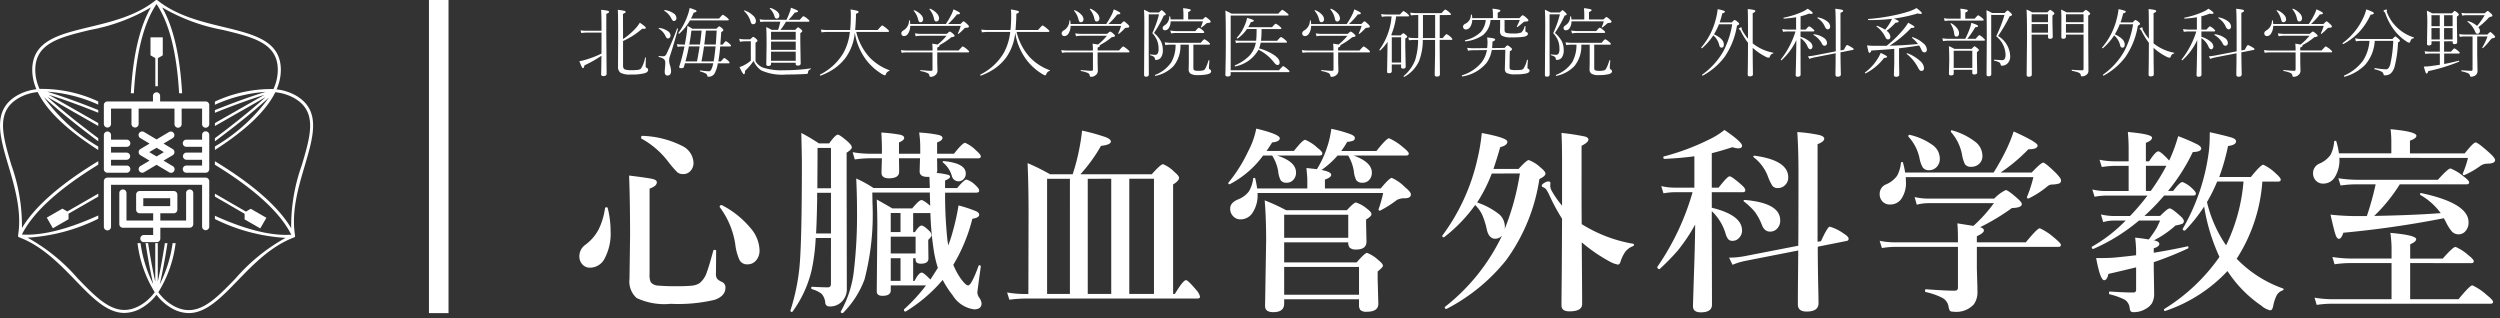 <svg xmlns="http://www.w3.org/2000/svg" width="255.5" height="32.5" viewBox="0 0 255.5 32.5">
  <rect x="0" y="0" width="255.5" height="32.5" fill="#333333" stroke="none"/>
  <g id="グループ_4680" data-name="グループ 4680" transform="translate(5749 -3971)">
    <rect id="長方形_278" data-name="長方形 278" width="2" height="32" transform="translate(-5705.161 3971)" fill="#fff"/>
    <g id="グループ_60" data-name="グループ 60" transform="translate(-5749 3971)">
      <g id="グループ_133" data-name="グループ 133" transform="translate(4.782 3.814)">
        <path id="パス_237" data-name="パス 237" d="M175.708,1026.682a.366.366,0,0,0-.366.366v2.815h-2.635v-.743h1.375a.366.366,0,0,0,.366-.366v-1.544a.366.366,0,0,0-.366-.366H170.6a.366.366,0,0,0-.366.366v1.544a.366.366,0,0,0,.366.366h1.376v.743h-2.728v-2.815a.366.366,0,1,0-.732,0v3.181a.366.366,0,0,0,.366.366h3.094v.743h-.946a.366.366,0,1,0,0,.732h1.312a.366.366,0,0,0,.366-.366v-1.109h3a.366.366,0,0,0,.366-.366v-3.181A.366.366,0,0,0,175.708,1026.682Zm-4.743.894h2.752v.813h-2.752Zm6.742-1.736v4.66a.366.366,0,0,1-.731,0v-4.294h-9.307v4.294a.366.366,0,0,1-.732,0v-4.66a.366.366,0,0,1,.366-.366h10.039A.365.365,0,0,1,177.707,1025.84Zm0-7.787v1.935a.366.366,0,1,1-.731,0v-1.569h-2.09v1.569a.366.366,0,1,1-.731,0v-1.569H170.49v1.569a.366.366,0,1,1-.732,0v-1.569h-2.09v1.569a.366.366,0,1,1-.732,0v-1.935a.366.366,0,0,1,.366-.365h4.653v-.567a.366.366,0,1,1,.732,0v.567h4.654A.365.365,0,0,1,177.707,1018.053Zm-10.77,6.556v-3.483a.366.366,0,0,1,.732,0v.47h1.608a.366.366,0,0,1,0,.732h-1.608v.592h1.608a.366.366,0,0,1,0,.731h-1.608v.592h1.608a.366.366,0,0,1,0,.732H167.3A.366.366,0,0,1,166.937,1024.609Zm3.608.187a.366.366,0,0,0,.5.127l1.276-.759,1.276.759a.366.366,0,1,0,.374-.628l-.935-.557.935-.556a.338.338,0,0,0,.063-.048l.012-.013a.379.379,0,0,0,.044-.056s.006-.007.008-.01,0-.01.007-.015a.3.3,0,0,0,.016-.035.27.27,0,0,0,.012-.033.244.244,0,0,0,.008-.034c0-.011,0-.023.006-.035s0-.023,0-.035,0-.023,0-.035,0-.024-.006-.035a.259.259,0,0,0-.008-.034.249.249,0,0,0-.012-.033.307.307,0,0,0-.016-.035c0-.005,0-.01-.007-.015s-.007-.009-.01-.014a.367.367,0,0,0-.023-.031l-.023-.026-.027-.024a.326.326,0,0,0-.031-.023l-.013-.01-.935-.557.935-.556a.366.366,0,0,0-.374-.629l-1.276.76-1.276-.76a.366.366,0,1,0-.374.629l.935.556-.935.557-.013.009a.351.351,0,0,0-.033.024l-.025.022c-.009.009-.016.018-.024.027s-.016.02-.023.031-.007.009-.01.014,0,.01-.007.015-.011.023-.016.035a.247.247,0,0,0-.012.033.257.257,0,0,0-.008.034.276.276,0,0,0-.006.035c0,.011,0,.023,0,.035s0,.023,0,.035a.264.264,0,0,0,.006.035.242.242,0,0,0,.008.034.267.267,0,0,0,.012.033c0,.012.01.024.016.035s0,.01.007.015l.008.01a.384.384,0,0,0,.044.055l.012.014a.339.339,0,0,0,.063.048l.935.556-.935.557A.366.366,0,0,0,170.545,1024.8Zm1.03-1.929.747-.445.748.445-.748.445Zm6.132-1.742v3.483a.365.365,0,0,1-.365.366h-1.974a.366.366,0,0,1,0-.732h1.608v-.592h-1.608a.366.366,0,0,1,0-.731h1.608v-.592h-1.608a.366.366,0,0,1,0-.732h1.608v-.47a.366.366,0,1,1,.731,0Z" transform="translate(-161.104 -1011.135)" fill="#fff"/>
        <g id="グループ_132" data-name="グループ 132">
          <path id="パス_238" data-name="パス 238" d="M157.5,1038.855l-.494-.29-1.6.921.339.588.039.069h0l.248.43,1.6-.921,0-.568,3.041-1.752v-.3Z" transform="translate(-155.409 -1021.059)" fill="#fff"/>
          <path id="パス_239" data-name="パス 239" d="M177.023,1010.754l0-2.879.5-.284v-1.842h-1.254v1.842l.493.279,0,2.883a1.029,1.029,0,0,1,.126-.012A.973.973,0,0,1,177.023,1010.754Z" transform="translate(-165.67 -1005.748)" fill="#fff"/>
          <path id="パス_240" data-name="パス 240" d="M192.3,1039.1l0,.573,1.6.921.317-.548.062-.107h0l.248-.43-1.6-.921-.491.288-3.172-1.835v.3Z" transform="translate(-172.084 -1021.064)" fill="#fff"/>
        </g>
      </g>
      <path id="パス_241" data-name="パス 241" d="M176.1,1008.03a5.141,5.141,0,0,0-1.949-.618,4.986,4.986,0,0,0,.433-1.976c0-2.984-2.719-3.639-5.867-4.4-2.246-.541-4.792-1.154-6.739-2.726a.087.087,0,0,0-.015-.009l-.022-.012a.155.155,0,0,0-.051-.013l-.009,0h-.005a.16.16,0,0,0-.058.014l-.016.009a.136.136,0,0,0-.02.011c-1.947,1.572-4.492,2.185-6.739,2.726-3.148.758-5.867,1.413-5.867,4.4a4.985,4.985,0,0,0,.427,1.963,5.135,5.135,0,0,0-1.935.615c-2.617,1.493-1.831,4.145-.922,7.217.649,2.192,1.384,4.675.979,7.126,0,.006,0,.012,0,.018a.186.186,0,0,0,0,.024.142.142,0,0,0,.017.057v0h0a.152.152,0,0,0,.046.047l.012.008a.14.14,0,0,0,.021.013c2.352.879,4.162,2.75,5.76,4.4,1.7,1.759,3.227,3.335,5.01,3.335a3.559,3.559,0,0,0,1.779-.515,5.073,5.073,0,0,0,1.506-1.345,5.076,5.076,0,0,0,1.518,1.361,3.557,3.557,0,0,0,1.779.515c1.783,0,3.308-1.576,5.01-3.335,1.6-1.651,3.408-3.522,5.76-4.4.007,0,.011-.007.017-.01l.017-.01a.151.151,0,0,0,.063-.109.133.133,0,0,0,0-.014.128.128,0,0,0,0-.024c-.406-2.452.33-4.935.979-7.127C177.928,1012.175,178.714,1009.522,176.1,1008.03Zm-.457,13.573c-1.3-2.194-3.912-4.489-7.8-6.85v.362c4.053,2.482,6.675,4.879,7.807,7.15-2.059.135-4.674-.518-7.807-1.937v.335a18.665,18.665,0,0,0,7.221,1.925,18.776,18.776,0,0,0-5.106,4.144c-2.237,2.312-4,4.137-6.409,2.766a4.847,4.847,0,0,1-1.487-1.353,12.354,12.354,0,0,0,1.768-5.016h-.308a13.332,13.332,0,0,1-1.313,4.2c.307-1.338.568-2.773.787-4.2h-.264c-.205,1.327-.443,2.662-.725,3.918l0-3.918h-.259l0,3.929c-.282-1.259-.524-2.6-.73-3.929h-.261c.219,1.422.478,2.854.785,4.19a13.407,13.407,0,0,1-1.3-4.19h-.307a12.418,12.418,0,0,0,1.758,5.015,4.834,4.834,0,0,1-1.475,1.337c-2.405,1.372-4.172-.454-6.409-2.766a18.784,18.784,0,0,0-5.113-4.148,18.716,18.716,0,0,0,7.228-1.932v-.336c-3.132,1.42-5.746,2.076-7.807,1.947,1.138-2.267,3.76-4.66,7.807-7.138v-.362c-3.881,2.358-6.5,4.649-7.8,6.841a18.4,18.4,0,0,0-1.081-6.442c-.909-3.069-1.626-5.494.779-6.865a4.9,4.9,0,0,1,1.913-.593c.923,1.9,2.992,3.878,6.186,5.924v-.361a17.844,17.844,0,0,1-5.543-5.031c1.7,1.552,3.7,3.125,5.543,4.5v-.319c-1.737-1.294-3.6-2.76-5.2-4.213l5.2,2.965v-.3l-5.072-2.893c1.662.518,3.412,1.169,5.072,1.84v-.276c-1.71-.688-3.512-1.353-5.213-1.874a15.042,15.042,0,0,1,5.213,1.322v-.327a13.7,13.7,0,0,0-6-1.279,4.756,4.756,0,0,1-.436-1.932c0-2.743,2.484-3.341,5.63-4.1a18.957,18.957,0,0,0,6.188-2.3c-1.147,1.986-1.832,4.926-2.051,8.775h.311c.235-4.126,1.008-7.184,2.316-9.114,1.3,1.934,2.073,4.991,2.306,9.114h.31c-.217-3.847-.9-6.788-2.043-8.776a18.975,18.975,0,0,0,6.19,2.3c3.145.758,5.63,1.356,5.63,4.1a4.76,4.76,0,0,1-.442,1.947,13.724,13.724,0,0,0-5.985,1.28v.327a15.08,15.08,0,0,1,5.191-1.321c-1.694.518-3.488,1.181-5.191,1.865v.276c1.655-.667,3.4-1.316,5.056-1.832l-5.056,2.883v.3l5.186-2.957c-1.6,1.448-3.452,2.91-5.186,4.2v.32c1.843-1.367,3.832-2.934,5.524-4.481a17.89,17.89,0,0,1-5.524,5.007v.361c3.181-2.039,5.246-4.012,6.171-5.9a4.915,4.915,0,0,1,1.928.594c2.406,1.371,1.688,3.8.779,6.865A18.4,18.4,0,0,0,175.64,1021.6Z" transform="translate(-145.881 -998.278)" fill="#fff"/>
    </g>
    <path id="パス_1599" data-name="パス 1599" d="M2.707-3.484A11.74,11.74,0,0,1,.968-2.5q-.05.287-.142.287-.065,0-.134-.136T.449-2.93a2.579,2.579,0,0,0,.488-.1A10.526,10.526,0,0,0,2.707-3.7q.008-.487.008-1.8v-.347H1.229A3.389,3.389,0,0,0,.645-5.8L.568-6.08a4.691,4.691,0,0,0,.66.045H2.715q0-1.789-.046-2.14a4.781,4.781,0,0,1,.7.1q.119.034.119.109,0,.094-.284.208v2.174l.031,3.939q0,.242-.338.242-.219,0-.219-.192,0-.064.012-.63Q2.7-2.839,2.707-3.484Zm2.208-1.7A7.082,7.082,0,0,0,6.274-6.367a3.157,3.157,0,0,0,.353-.494q.614.411.614.521t-.2.106a1.086,1.086,0,0,1-.165-.015A7.666,7.666,0,0,1,4.915-4.99v2.517q0,.3.173.385a1.909,1.909,0,0,0,.691.079,4.265,4.265,0,0,0,.7-.038.553.553,0,0,0,.269-.125,2.932,2.932,0,0,0,.415-1.109A.042.042,0,0,1,7.2-3.307a.04.04,0,0,1,.046.045q-.023.792-.023.811,0,.17.111.215a.2.2,0,0,1,.142.2q0,.257-.419.355a5.165,5.165,0,0,1-1.367.117,1.933,1.933,0,0,1-1.052-.192A.763.763,0,0,1,4.4-2.4l.015-2.845q0-2.464-.038-2.928a4.777,4.777,0,0,1,.7.109q.1.034.1.106,0,.094-.269.2Zm6.324,2.472q-.061.223-.1.355-.035.147-.25.147-.234,0-.234-.1a.382.382,0,0,1,.023-.121,18.572,18.572,0,0,0,.515-2h-.234a2.568,2.568,0,0,0-.465.045l-.077-.283a4.177,4.177,0,0,0,.549.045h.261q.042-.211.1-.566a10.423,10.423,0,0,0,.165-1.343,3.477,3.477,0,0,1,.5.294h2.461q.234-.249.284-.249a.839.839,0,0,1,.3.2q.134.132.134.189,0,.075-.223.2-.042.664-.092,1.275h.242q.273-.355.334-.355a1.88,1.88,0,0,1,.369.279q.142.117.142.192t-.1.075h-1q-.061.789-.192,1.532h.269q.292-.355.338-.355a1.434,1.434,0,0,1,.388.279q.15.121.15.2t-.1.068H14.6a3.061,3.061,0,0,1-.353,1.075.694.694,0,0,1-.6.294q-.073,0-.092-.023a.173.173,0,0,1-.031-.087.325.325,0,0,0-.188-.23,2.644,2.644,0,0,0-.545-.2.047.047,0,0,1-.027-.049q0-.06.042-.053a7.29,7.29,0,0,0,.9.087q.257,0,.422-.792l.008-.023Zm.054-.192h1.179q.138-.679.269-1.532H11.646Q11.5-3.658,11.292-2.9Zm2.88,0q.077-.434.1-.649.038-.294.1-.883H13.189q-.108.766-.261,1.532Zm.219-1.724q.046-.611.092-1.423h-1.1q-.077.74-.165,1.423ZM12.944-6.05H11.9q-.088.728-.215,1.423h1.087Q12.863-5.239,12.944-6.05ZM11.857-7.284h2.872q.33-.389.388-.389a2.091,2.091,0,0,1,.442.309q.165.136.165.2t-.108.068H11.757a5.308,5.308,0,0,1-1.094,1.358.042.042,0,0,1-.023.008.061.061,0,0,1-.069-.068.061.061,0,0,1,0-.019,6.759,6.759,0,0,0,.937-1.77,4.38,4.38,0,0,0,.215-.777,6.081,6.081,0,0,1,.6.215q.1.053.1.109,0,.113-.288.151A5.328,5.328,0,0,1,11.857-7.284ZM9.146-8.065A.037.037,0,0,1,9.127-8.1q0-.064.058-.053a2.059,2.059,0,0,1,.9.343.6.6,0,0,1,.288.475.3.3,0,0,1-.092.23.234.234,0,0,1-.169.072q-.134,0-.253-.238A1.883,1.883,0,0,0,9.146-8.065ZM8.578-6.243a.034.034,0,0,1-.019-.03q0-.06.058-.053A1.9,1.9,0,0,1,9.484-6a.568.568,0,0,1,.284.441.313.313,0,0,1-.088.234.232.232,0,0,1-.173.075q-.157,0-.25-.238A1.73,1.73,0,0,0,8.578-6.243Zm1.851-.008a.03.03,0,0,1,.031-.023q.065,0,.065.049v.011q-.426,1.6-.818,2.766a1.592,1.592,0,0,0-.084.457,1.72,1.72,0,0,0,.1.517,2.6,2.6,0,0,1,.1.543q0,.472-.376.472-.276,0-.276-.411,0-.038.012-.147.012-.136.012-.162a5.31,5.31,0,0,0,.035-.547.52.52,0,0,0-.142-.415,1.306,1.306,0,0,0-.507-.211q-.031,0-.031-.049,0-.068.042-.06a3.131,3.131,0,0,0,.4.034.392.392,0,0,0,.2-.042.541.541,0,0,0,.169-.215A27.483,27.483,0,0,0,10.429-6.25Zm10.333.125a5.877,5.877,0,0,0,.223-.838H19.463a3.04,3.04,0,0,0-.511.038l-.077-.283a3.208,3.208,0,0,0,.587.053h2.154A8.96,8.96,0,0,0,21.971-8a1.8,1.8,0,0,0,.1-.389q.726.257.726.358,0,.117-.334.136a5.329,5.329,0,0,1-.641.743H22.98q.307-.377.376-.377a1.723,1.723,0,0,1,.426.287q.18.14.18.208t-.111.075H21.564A5.957,5.957,0,0,1,21-6.126h1.517q.23-.264.288-.264a1.217,1.217,0,0,1,.307.219q.119.094.119.17t-.2.208v.924l.038,2.177q0,.215-.3.215-.211,0-.211-.177v-.117H20.039v.125q0,.208-.276.208-.211,0-.211-.177l.031-1.951q0-1.381-.038-1.845a4.09,4.09,0,0,1,.564.287Zm-.722,1.2v.841h2.523V-4.93Zm2.523-.192v-.811H20.039v.811ZM20.039-3.9v.932h2.523V-3.9Zm-.119-4.4a.04.04,0,0,1-.008-.023q0-.045.05-.045a.035.035,0,0,1,.015,0,1.839,1.839,0,0,1,.718.392.546.546,0,0,1,.192.385.336.336,0,0,1-.081.238.23.23,0,0,1-.173.072.212.212,0,0,1-.161-.057.515.515,0,0,1-.088-.2A1.733,1.733,0,0,0,19.92-8.292Zm-2.634.249a.025.025,0,0,1-.008-.019q0-.042.05-.042a.035.035,0,0,1,.015,0,2.365,2.365,0,0,1,.879.54.786.786,0,0,1,.273.521q0,.347-.288.347a.2.2,0,0,1-.173-.079.854.854,0,0,1-.1-.245A2.245,2.245,0,0,0,17.286-8.043Zm6.769,5.856q.046-.008.046.049a.051.051,0,0,1-.023.045.609.609,0,0,0-.2.136.285.285,0,0,0-.054.162.291.291,0,0,1-.046.143.206.206,0,0,1-.111.038q-1.018.06-2.062.06a5.2,5.2,0,0,1-2.573-.426,2.263,2.263,0,0,1-.776-.966,5.7,5.7,0,0,1-.875,1.015q0,.347-.115.347t-.449-.736a1.84,1.84,0,0,0,.415-.162,3.641,3.641,0,0,0,.741-.487V-4.96h-.541a2.8,2.8,0,0,0-.568.053l-.077-.309a3.119,3.119,0,0,0,.645.06h.48q.257-.26.3-.26a.919.919,0,0,1,.315.215q.127.109.127.185t-.2.2v1.894a1.588,1.588,0,0,0,.722.638A6.092,6.092,0,0,0,21.345-2,19.106,19.106,0,0,0,24.056-2.186ZM28.6-5.824a5.2,5.2,0,0,1-.929,2.532,5.15,5.15,0,0,1-1.144,1.109A6.479,6.479,0,0,1,25.1-1.45h-.008q-.061,0-.061-.079a.03.03,0,0,1,.015-.03A5.741,5.741,0,0,0,27.454-3.8a5.7,5.7,0,0,0,.641-2.117H25.826a4.963,4.963,0,0,0-.622.045l-.073-.283a6.594,6.594,0,0,0,.695.045h2.3q.069-.694.069-1.615a4.454,4.454,0,0,0-.031-.487,6.262,6.262,0,0,1,.71.14q.115.042.115.109,0,.094-.269.2,0,.415-.023.789-.031.577-.061.864h2.3q.407-.472.472-.472a2.526,2.526,0,0,1,.488.355q.2.158.2.242,0,.068-.1.068H28.748a5.85,5.85,0,0,0,1.39,2.63,5.3,5.3,0,0,0,2,1.283q.019.008.019.023a.054.054,0,0,1-.042.053.514.514,0,0,0-.338.34q-.046.109-.119.109a1.467,1.467,0,0,1-.376-.192,5.744,5.744,0,0,1-1.57-1.453A6.3,6.3,0,0,1,28.6-5.824Zm8.463,1.2a5.945,5.945,0,0,0,.91-.9H35.4a2.7,2.7,0,0,0-.576.053l-.084-.3a4.337,4.337,0,0,0,.645.053H38q.261-.238.323-.238a1.309,1.309,0,0,1,.346.253q.134.125.134.192,0,.094-.334.132a6.913,6.913,0,0,1-1.225.819.079.079,0,0,1,.015.057q0,.094-.234.185v.3h2.185q.372-.419.426-.419a2.088,2.088,0,0,1,.457.317q.188.151.188.226t-.111.068H37.026v.517q0,.574.015.992.008.294.008.362a.556.556,0,0,1-.253.479.69.69,0,0,1-.438.147.137.137,0,0,1-.1-.03.294.294,0,0,1-.038-.117A.345.345,0,0,0,36-1.726a3.225,3.225,0,0,0-.676-.189q-.035-.008-.035-.057t.035-.045q.818.079,1.067.079.15,0,.15-.14V-3.824H33.912a2.88,2.88,0,0,0-.522.045l-.077-.283a3.754,3.754,0,0,0,.591.045h2.642a5.6,5.6,0,0,0-.031-.7Q36.98-4.647,37.064-4.628Zm-2.8-2.1h3.64a7.885,7.885,0,0,0,.541-.913,3.425,3.425,0,0,0,.238-.585q.668.291.668.392,0,.125-.315.125a7.392,7.392,0,0,1-.906.981H39.4Q39.664-7,39.721-7t.369.287q.173.158.173.238,0,.132-.261.132a.283.283,0,0,0-.219.083,4.528,4.528,0,0,1-.572.532.052.052,0,0,1-.031.011.04.04,0,0,1-.046-.045.041.041,0,0,1,0-.019,4.354,4.354,0,0,0,.292-.755H34.265a1.432,1.432,0,0,1-.227.8.492.492,0,0,1-.4.245.289.289,0,0,1-.211-.083.27.27,0,0,1-.073-.2q0-.177.234-.309a1.167,1.167,0,0,0,.553-.981q0-.034.046-.034t.046.034A2.632,2.632,0,0,1,34.265-6.729Zm1.974-1.483a.04.04,0,0,1-.008-.023q0-.057.054-.057a.064.064,0,0,1,.019,0,1.858,1.858,0,0,1,.687.483.753.753,0,0,1,.223.487.36.36,0,0,1-.088.257.258.258,0,0,1-.188.075.187.187,0,0,1-.165-.072.605.605,0,0,1-.081-.226A2.084,2.084,0,0,0,36.239-8.212Zm-1.613.147a.066.066,0,0,1-.008-.03q0-.042.046-.042a.064.064,0,0,1,.019,0,1.757,1.757,0,0,1,.68.453.72.72,0,0,1,.223.472.311.311,0,0,1-.088.226.249.249,0,0,1-.18.075.189.189,0,0,1-.161-.072.863.863,0,0,1-.092-.245A2.033,2.033,0,0,0,34.626-8.065ZM44.99-5.824a5.2,5.2,0,0,1-.929,2.532,5.15,5.15,0,0,1-1.144,1.109,6.479,6.479,0,0,1-1.428.732H41.48q-.061,0-.061-.079a.03.03,0,0,1,.015-.03A5.741,5.741,0,0,0,43.841-3.8a5.7,5.7,0,0,0,.641-2.117H42.213a4.964,4.964,0,0,0-.622.045l-.073-.283a6.594,6.594,0,0,0,.695.045h2.3q.069-.694.069-1.615a4.451,4.451,0,0,0-.031-.487,6.262,6.262,0,0,1,.71.14q.115.042.115.109,0,.094-.269.2,0,.415-.023.789-.031.577-.061.864h2.3q.407-.472.472-.472a2.526,2.526,0,0,1,.488.355q.2.158.2.242,0,.068-.1.068H45.135a5.85,5.85,0,0,0,1.39,2.63,5.3,5.3,0,0,0,2,1.283q.019.008.019.023a.054.054,0,0,1-.042.053.514.514,0,0,0-.338.34q-.046.109-.119.109a1.467,1.467,0,0,1-.376-.192A5.744,5.744,0,0,1,46.1-3.126,6.3,6.3,0,0,1,44.99-5.824Zm8.463,1.2a5.946,5.946,0,0,0,.91-.9H51.786a2.7,2.7,0,0,0-.576.053l-.084-.3a4.337,4.337,0,0,0,.645.053h2.619q.261-.238.323-.238a1.309,1.309,0,0,1,.346.253q.134.125.134.192,0,.094-.334.132a6.912,6.912,0,0,1-1.225.819.079.079,0,0,1,.015.057q0,.094-.234.185v.3H55.6q.372-.419.426-.419a2.088,2.088,0,0,1,.457.317q.188.151.188.226t-.111.068H53.414v.517q0,.574.015.992.008.294.008.362a.556.556,0,0,1-.253.479.69.69,0,0,1-.438.147.137.137,0,0,1-.1-.03.294.294,0,0,1-.038-.117.345.345,0,0,0-.211-.253,3.226,3.226,0,0,0-.676-.189q-.035-.008-.035-.057t.035-.045q.818.079,1.067.079.15,0,.15-.14V-3.824H50.3a2.88,2.88,0,0,0-.522.045L49.7-4.062a3.754,3.754,0,0,0,.591.045h2.642a5.6,5.6,0,0,0-.031-.7Q53.368-4.647,53.452-4.628Zm-2.8-2.1h3.64a7.885,7.885,0,0,0,.541-.913,3.425,3.425,0,0,0,.238-.585q.668.291.668.392,0,.125-.315.125a7.393,7.393,0,0,1-.906.981h1.267Q56.052-7,56.109-7t.369.287q.173.158.173.238,0,.132-.261.132a.283.283,0,0,0-.219.083,4.529,4.529,0,0,1-.572.532.052.052,0,0,1-.031.011.04.04,0,0,1-.046-.045.041.041,0,0,1,0-.019,4.354,4.354,0,0,0,.292-.755H50.653a1.432,1.432,0,0,1-.227.8.492.492,0,0,1-.4.245.289.289,0,0,1-.211-.083.27.27,0,0,1-.073-.2q0-.177.234-.309a1.167,1.167,0,0,0,.553-.981q0-.034.046-.034t.046.034A2.632,2.632,0,0,1,50.653-6.729Zm1.974-1.483a.04.04,0,0,1-.008-.023q0-.057.054-.057a.064.064,0,0,1,.019,0,1.858,1.858,0,0,1,.687.483.753.753,0,0,1,.223.487.36.36,0,0,1-.088.257.258.258,0,0,1-.188.075.187.187,0,0,1-.165-.072.605.605,0,0,1-.081-.226A2.084,2.084,0,0,0,52.627-8.212Zm-1.613.147a.066.066,0,0,1-.008-.03q0-.042.046-.042a.064.064,0,0,1,.019,0,1.757,1.757,0,0,1,.68.453.72.72,0,0,1,.223.472.311.311,0,0,1-.088.226.249.249,0,0,1-.18.075.189.189,0,0,1-.161-.072.863.863,0,0,1-.092-.245A2.033,2.033,0,0,0,51.014-8.065ZM61.385-4.613H60.84a2.728,2.728,0,0,0-.5.045l-.069-.291a3.5,3.5,0,0,0,.564.053h3.125q.3-.362.369-.362a1.521,1.521,0,0,1,.4.272q.173.14.173.208t-.1.075h-1.6v2.389q0,.185.111.234a1.135,1.135,0,0,0,.415.049,1.639,1.639,0,0,0,.465-.045.348.348,0,0,0,.2-.14A3.591,3.591,0,0,0,64.741-3a.042.042,0,0,1,.042-.026q.054,0,.054.045,0,.091-.031.434-.015.208-.015.268a.218.218,0,0,0,.108.208.2.2,0,0,1,.119.189q0,.192-.353.287a4.415,4.415,0,0,1-1.029.091,1.245,1.245,0,0,1-.745-.162.534.534,0,0,1-.169-.441l.015-.77V-4.613H61.88a3.248,3.248,0,0,1-.707,2.189,3.552,3.552,0,0,1-1.839,1h-.012q-.046,0-.046-.064a.04.04,0,0,1,.019-.038,3.494,3.494,0,0,0,1.655-1.3A3.574,3.574,0,0,0,61.385-4.613Zm-.511-2.581h1.313v-.558a5.759,5.759,0,0,0-.038-.592,4.5,4.5,0,0,1,.672.106q.115.034.115.094,0,.087-.269.2v.751h1.486q.242-.249.292-.249.073,0,.369.264.157.136.157.208,0,.132-.257.132a.344.344,0,0,0-.246.109,4.3,4.3,0,0,1-.43.355.032.032,0,0,1-.023.008q-.05,0-.05-.042a.015.015,0,0,1,0-.011A2.856,2.856,0,0,0,64.176-7h-3.3a1.215,1.215,0,0,1-.2.706.446.446,0,0,1-.365.208.219.219,0,0,1-.246-.249q0-.132.2-.26a1.006,1.006,0,0,0,.472-.883q0-.03.042-.03t.061.038Q60.855-7.382,60.874-7.194ZM58.64-7.718v3.924l.008,2.211q0,.242-.284.242-.2,0-.2-.192L58.19-6.5q0-1.313-.038-1.687.28.121.576.279h.964q.211-.23.269-.23t.307.245q.119.125.119.185,0,.075-.215.125a11.607,11.607,0,0,1-.991,1.77,2.874,2.874,0,0,1,.718.883,1.993,1.993,0,0,1,.18.857,1.288,1.288,0,0,1-.18.755.627.627,0,0,1-.511.264.1.1,0,0,1-.115-.1.307.307,0,0,0-.115-.226,1.271,1.271,0,0,0-.365-.151.049.049,0,0,1-.035-.053q0-.042.035-.034.361.042.5.042a.316.316,0,0,0,.25-.109.915.915,0,0,0,.1-.525,2.184,2.184,0,0,0-.165-.875,2.808,2.808,0,0,0-.472-.709,10.358,10.358,0,0,0,.683-1.917Zm2.288,1.955-.088-.3A3.7,3.7,0,0,0,61.4-6h2q.288-.347.353-.347a1.071,1.071,0,0,1,.4.264q.157.128.157.2t-.1.075H61.4A2.482,2.482,0,0,0,60.928-5.763ZM68.807-6.4h2.438q.3-.355.376-.355a1.366,1.366,0,0,1,.411.279q.165.132.165.2t-.1.068H70.17a10.051,10.051,0,0,1-.058,1.2h1.651q.326-.389.4-.389a1.51,1.51,0,0,1,.422.294q.18.143.18.219t-.108.068H70.082a4.084,4.084,0,0,1-.165.581,5.343,5.343,0,0,1,1.6.725q.5.366.5.709,0,.264-.227.264-.146,0-.365-.287A4.613,4.613,0,0,0,69.855-4.1,3.463,3.463,0,0,1,67.49-2.394h-.012q-.046,0-.046-.072a.04.04,0,0,1,.019-.038,4.568,4.568,0,0,0,1.524-1.03,2.722,2.722,0,0,0,.611-1.287H68.07a2.813,2.813,0,0,0-.511.045l-.081-.275a4.666,4.666,0,0,0,.591.038h1.547a10.421,10.421,0,0,0,.046-1.2H68.68a3.854,3.854,0,0,1-.952.97.035.035,0,0,1-.015,0q-.077,0-.077-.064a.025.025,0,0,1,.008-.019,4.261,4.261,0,0,0,.81-1.283,3.464,3.464,0,0,0,.238-.743q.691.185.691.287t-.307.147A3.809,3.809,0,0,1,68.807-6.4Zm-1.793,4.4h4.938q.372-.426.434-.426a2.018,2.018,0,0,1,.449.325q.188.151.188.226t-.1.068H67.014v.208a.213.213,0,0,1-.081.192.482.482,0,0,1-.234.042q-.227,0-.227-.162.046-1.807.046-3.479,0-2.407-.046-3.087a4.7,4.7,0,0,1,.622.309h4.788q.349-.392.407-.392a1.84,1.84,0,0,1,.442.3q.2.147.2.215t-.119.068H67.014Zm11.02-2.623a5.946,5.946,0,0,0,.91-.9H76.367a2.7,2.7,0,0,0-.576.053l-.084-.3a4.337,4.337,0,0,0,.645.053h2.619q.261-.238.323-.238a1.309,1.309,0,0,1,.346.253q.134.125.134.192,0,.094-.334.132a6.913,6.913,0,0,1-1.225.819.079.079,0,0,1,.015.057q0,.094-.234.185v.3H80.18q.372-.419.426-.419a2.088,2.088,0,0,1,.457.317q.188.151.188.226t-.111.068H78v.517q0,.574.015.992.008.294.008.362a.556.556,0,0,1-.253.479.69.69,0,0,1-.438.147.137.137,0,0,1-.1-.03.294.294,0,0,1-.038-.117.345.345,0,0,0-.211-.253,3.225,3.225,0,0,0-.676-.189q-.035-.008-.035-.057t.035-.045q.818.079,1.067.079.15,0,.15-.14V-3.824H74.882a2.88,2.88,0,0,0-.522.045l-.077-.283a3.754,3.754,0,0,0,.591.045h2.642a5.6,5.6,0,0,0-.031-.7Q77.949-4.647,78.034-4.628Zm-2.8-2.1h3.64a7.886,7.886,0,0,0,.541-.913,3.426,3.426,0,0,0,.238-.585q.668.291.668.392,0,.125-.315.125a7.393,7.393,0,0,1-.906.981h1.267Q80.633-7,80.691-7t.369.287q.173.158.173.238,0,.132-.261.132a.283.283,0,0,0-.219.083,4.529,4.529,0,0,1-.572.532.052.052,0,0,1-.031.011.04.04,0,0,1-.046-.045.041.041,0,0,1,0-.019,4.353,4.353,0,0,0,.292-.755H75.235a1.432,1.432,0,0,1-.227.8.492.492,0,0,1-.4.245.289.289,0,0,1-.211-.083.27.27,0,0,1-.073-.2q0-.177.234-.309a1.167,1.167,0,0,0,.553-.981q0-.034.046-.034t.046.034A2.632,2.632,0,0,1,75.235-6.729Zm1.974-1.483a.04.04,0,0,1-.008-.023q0-.057.054-.057a.064.064,0,0,1,.019,0,1.858,1.858,0,0,1,.687.483.753.753,0,0,1,.223.487.36.36,0,0,1-.088.257.258.258,0,0,1-.188.075.187.187,0,0,1-.165-.072.606.606,0,0,1-.081-.226A2.084,2.084,0,0,0,77.208-8.212ZM75.6-8.065a.066.066,0,0,1-.008-.03q0-.042.046-.042a.064.064,0,0,1,.019,0,1.757,1.757,0,0,1,.68.453.72.72,0,0,1,.223.472.311.311,0,0,1-.088.226.249.249,0,0,1-.18.075.189.189,0,0,1-.161-.072.863.863,0,0,1-.092-.245A2.034,2.034,0,0,0,75.6-8.065Zm7.864.562h-.511a3.534,3.534,0,0,0-.488.045l-.081-.283a3.654,3.654,0,0,0,.576.045h1.359q.3-.355.357-.355a1.619,1.619,0,0,1,.4.272q.165.132.165.208t-.1.068H83.924a7.061,7.061,0,0,1-.5,1.894l.084.045h.875q.227-.223.276-.223a.921.921,0,0,1,.265.185q.134.113.134.177t-.2.185v.849L84.9-2.367q0,.2-.269.2-.2,0-.2-.162v-.264h-.952V-1.9q0,.2-.284.2a.241.241,0,0,1-.161-.038.187.187,0,0,1-.035-.132l.038-2.211q0-.309.015-.823a4.8,4.8,0,0,1-.749.875.026.026,0,0,1-.019.008q-.073,0-.073-.064a.025.025,0,0,1,.008-.019A6.713,6.713,0,0,0,83.459-7.5Zm.968,4.717V-5.371h-.952v2.585Zm3.947-4.856v2.351h.307q.323-.4.392-.4a1.33,1.33,0,0,1,.426.3q.165.143.165.219t-.111.068H88.374v.789L88.4-1.582q0,.23-.323.23-.211,0-.211-.2l.038-2.1V-5.1H86.65a6.006,6.006,0,0,1-.4,2.2,3.562,3.562,0,0,1-1.474,1.57.064.064,0,0,1-.019,0q-.069,0-.069-.064a.025.025,0,0,1,.008-.019,3.981,3.981,0,0,0,1.171-1.623A7.113,7.113,0,0,0,86.17-5.1h-.346a4.43,4.43,0,0,0-.584.038l-.077-.283a3.764,3.764,0,0,0,.653.053h.361q.008-.257.008-.83V-7.643h-.18a4.428,4.428,0,0,0-.576.038l-.069-.283a4.6,4.6,0,0,0,.653.053h2.55q.319-.37.388-.37a1.358,1.358,0,0,1,.4.279q.173.14.173.215t-.111.068ZM87.91-5.292V-7.643H86.666V-6.1q0,.562-.008.811ZM91.7-7.326h2.116v-.457a3.771,3.771,0,0,0-.05-.509,4.2,4.2,0,0,1,.691.106q.119.038.119.1,0,.083-.273.2v.558H96.53q.273-.3.33-.3a1.408,1.408,0,0,1,.419.309q.165.151.165.215,0,.128-.307.128a.379.379,0,0,0-.253.109,6.836,6.836,0,0,1-.541.438.057.057,0,0,1-.035.011q-.05,0-.05-.042a.033.033,0,0,1,0-.015,6.324,6.324,0,0,0,.3-.66H95.005v1q0,.249.146.309a2.366,2.366,0,0,0,.7.064,2.058,2.058,0,0,0,.872-.1,1.3,1.3,0,0,0,.33-.623.045.045,0,0,1,.046-.026q.05,0,.05.045-.015.268-.015.415a.15.15,0,0,0,.134.162.168.168,0,0,1,.119.181q0,.192-.411.287a8.7,8.7,0,0,1-1.275.06,1.818,1.818,0,0,1-.979-.174.583.583,0,0,1-.184-.5l.015-.479v-.619h-.983a2.188,2.188,0,0,1-.791,1.555,3.834,3.834,0,0,1-1.766.626q-.054.008-.054-.075,0-.034.023-.042a3.4,3.4,0,0,0,1.6-.845,2.2,2.2,0,0,0,.5-1.219H91.7a1.334,1.334,0,0,1-.227.732.508.508,0,0,1-.419.234.288.288,0,0,1-.219-.094.264.264,0,0,1-.073-.185.334.334,0,0,1,.219-.3.991.991,0,0,0,.584-.906q0-.034.05-.034t.054.034A2.952,2.952,0,0,1,91.7-7.326ZM93.7-4.069a3.169,3.169,0,0,1-.511,1.287A4.017,4.017,0,0,1,90.7-1.367q-.061.011-.061-.079a.035.035,0,0,1,.023-.038,4.158,4.158,0,0,0,1.916-1.226A2.764,2.764,0,0,0,93.2-4.062l-1.352.015a2.99,2.99,0,0,0-.584.053l-.077-.3a4.671,4.671,0,0,0,.691.045l1.344-.015a3.556,3.556,0,0,0,.042-.547,3.32,3.32,0,0,0-.042-.54,5.333,5.333,0,0,1,.691.1q.131.042.131.121,0,.1-.276.208a5.451,5.451,0,0,1-.042.657l1.282-.015q.223-.26.3-.26t.361.245a.223.223,0,0,1,.1.155q0,.079-.223.2-.027.558-.027,1.653,0,.181.115.226a1.7,1.7,0,0,0,.5.045,3.979,3.979,0,0,0,.572-.026.427.427,0,0,0,.227-.113,2.673,2.673,0,0,0,.361-.891.045.045,0,0,1,.046-.026q.05,0,.05.045-.046.675-.046.732a.159.159,0,0,0,.1.162.185.185,0,0,1,.115.181q0,.2-.353.283a4.636,4.636,0,0,1-1.075.087,1.824,1.824,0,0,1-.948-.155.519.519,0,0,1-.146-.434q0-.075.023-.936.019-.789.023-.981Zm8.651-.543h-.545a2.728,2.728,0,0,0-.5.045l-.069-.291a3.5,3.5,0,0,0,.564.053h3.125q.3-.362.369-.362a1.521,1.521,0,0,1,.4.272q.173.14.173.208t-.1.075h-1.6v2.389q0,.185.111.234a1.135,1.135,0,0,0,.415.049,1.639,1.639,0,0,0,.465-.045.348.348,0,0,0,.2-.14A3.59,3.59,0,0,0,105.71-3a.042.042,0,0,1,.042-.026q.054,0,.054.045,0,.091-.031.434-.015.208-.015.268a.218.218,0,0,0,.108.208.2.2,0,0,1,.119.189q0,.192-.353.287a4.415,4.415,0,0,1-1.029.091,1.245,1.245,0,0,1-.745-.162.534.534,0,0,1-.169-.441l.015-.77V-4.613h-.856a3.248,3.248,0,0,1-.706,2.189,3.552,3.552,0,0,1-1.839,1h-.012q-.046,0-.046-.064a.04.04,0,0,1,.019-.038,3.494,3.494,0,0,0,1.655-1.3A3.574,3.574,0,0,0,102.354-4.613Zm-.511-2.581h1.313v-.558a5.765,5.765,0,0,0-.038-.592,4.5,4.5,0,0,1,.672.106q.115.034.115.094,0,.087-.269.2v.751h1.486q.242-.249.292-.249.073,0,.369.264.157.136.157.208,0,.132-.257.132a.344.344,0,0,0-.246.109,4.3,4.3,0,0,1-.43.355.032.032,0,0,1-.023.008q-.05,0-.05-.042a.015.015,0,0,1,0-.011A2.857,2.857,0,0,0,105.146-7h-3.3a1.215,1.215,0,0,1-.2.706.446.446,0,0,1-.365.208.219.219,0,0,1-.246-.249q0-.132.2-.26a1.006,1.006,0,0,0,.472-.883q0-.03.042-.03t.061.038Q101.825-7.382,101.844-7.194Zm-2.235-.525v3.924l.008,2.211q0,.242-.284.242-.2,0-.2-.192L99.16-6.5q0-1.313-.038-1.687.28.121.576.279h.964q.211-.23.269-.23t.307.245q.119.125.119.185,0,.075-.215.125a11.607,11.607,0,0,1-.991,1.77,2.873,2.873,0,0,1,.718.883,1.993,1.993,0,0,1,.18.857,1.288,1.288,0,0,1-.18.755.627.627,0,0,1-.511.264.1.1,0,0,1-.115-.1.307.307,0,0,0-.115-.226,1.271,1.271,0,0,0-.365-.151.049.049,0,0,1-.035-.053q0-.042.035-.034.361.042.5.042a.316.316,0,0,0,.25-.109.915.915,0,0,0,.1-.525,2.184,2.184,0,0,0-.165-.875,2.808,2.808,0,0,0-.472-.709,10.359,10.359,0,0,0,.683-1.917ZM101.9-5.763l-.088-.3a3.7,3.7,0,0,0,.561.06h2q.288-.347.353-.347.088,0,.4.264.157.128.157.2t-.1.075H102.37A2.482,2.482,0,0,0,101.9-5.763Zm14.51.091q1.006.472,1.006,1.03,0,.332-.234.332-.173,0-.23-.223a1.877,1.877,0,0,0-.614-1.03,6.267,6.267,0,0,1-1.14,1.306.026.026,0,0,1-.019.008.064.064,0,0,1-.073-.072.025.025,0,0,1,.008-.019,7.014,7.014,0,0,0,1.471-2.853,6.307,6.307,0,0,0,.2-1.049q.741.143.741.253t-.269.177a8.064,8.064,0,0,1-.269.921h1.244q.227-.249.284-.249a1,1,0,0,1,.338.226q.127.094.127.177t-.223.177a7.8,7.8,0,0,1-1.267,3.2,6.874,6.874,0,0,1-2.219,1.906.035.035,0,0,1-.015,0q-.069,0-.069-.072a.036.036,0,0,1,.012-.026,7.446,7.446,0,0,0,2.158-2.373,9.037,9.037,0,0,0,.914-2.777h-1.352A7.174,7.174,0,0,1,116.408-5.673Zm3.955.928.173.132a4.844,4.844,0,0,0,1.916.819.028.028,0,0,1,.027.03.056.056,0,0,1-.042.057.384.384,0,0,0-.207.106.807.807,0,0,0-.127.242.109.109,0,0,1-.108.075.85.85,0,0,1-.342-.117,5.888,5.888,0,0,1-1.267-.872l-.023-.023q0,1.166.015,2.049.008.641.008.657,0,.215-.323.215-.211,0-.211-.177,0-.049.008-.423.019-1.136.023-2.83a7.381,7.381,0,0,1-.733-1.181.36.36,0,0,0-.142-.181q-.069-.026-.069-.075,0-.03.111-.091a.34.34,0,0,1,.134-.049q.054,0,.054.057v.075a.36.36,0,0,0,.054.162,5.274,5.274,0,0,0,.591.864v-.43q0-2.272-.031-2.6a4.532,4.532,0,0,1,.672.1q.108.038.108.106,0,.094-.269.215Zm4.888-1.219v.547a2.473,2.473,0,0,1,.933.487.712.712,0,0,1,.292.5.308.308,0,0,1-.077.211.188.188,0,0,1-.142.075q-.157,0-.276-.253a1.977,1.977,0,0,0-.73-.891v1.245l.008,2.483q0,.223-.315.223a.165.165,0,0,1-.188-.185q0-.045.012-.441.035-1.283.058-3.124a6.518,6.518,0,0,1-1.505,2.057.032.032,0,0,1-.023.008q-.069,0-.069-.06a.036.036,0,0,1,.008-.019,8.73,8.73,0,0,0,1.5-2.864h-.795a3.265,3.265,0,0,0-.48.038l-.081-.283a3.379,3.379,0,0,0,.561.053h.856v-1.26q-.518.087-1.24.143-.05,0-.05-.064a.035.035,0,0,1,.027-.038,8.777,8.777,0,0,0,1.989-.638,2.44,2.44,0,0,0,.453-.279q.522.336.522.441,0,.091-.165.091a.993.993,0,0,1-.215-.03,6.534,6.534,0,0,1-.864.279v1.355h.526q.288-.332.346-.332a1.225,1.225,0,0,1,.388.264q.15.117.15.185t-.111.075Zm4.085,1.94.353-.072q.242-.487.323-.487a2.677,2.677,0,0,1,.5.264q.173.1.173.17,0,.049-.1.072l-1.252.245q.012,1.087.027,1.762.011.479.012.487,0,.242-.33.242-.219,0-.219-.2,0-.064,0-.317.015-.8.019-1.879l-2.2.43a2.84,2.84,0,0,0-.488.147l-.138-.268a4.983,4.983,0,0,0,.587-.072l2.25-.434v-1.6q0-2.343-.054-2.751a5.285,5.285,0,0,1,.68.1q.131.042.131.109,0,.1-.276.208Zm-2.342-3.294a.027.027,0,0,1-.015-.026q0-.068.065-.057a2.1,2.1,0,0,1,.937.411.686.686,0,0,1,.3.513.315.315,0,0,1-.077.223.226.226,0,0,1-.169.072q-.177,0-.307-.3A1.875,1.875,0,0,0,126.994-7.318Zm-.4,1.724a.036.036,0,0,1-.015-.03q0-.068.065-.057a2.156,2.156,0,0,1,.991.374.659.659,0,0,1,.323.506.306.306,0,0,1-.081.223.23.23,0,0,1-.173.072.289.289,0,0,1-.257-.192A2.2,2.2,0,0,0,126.6-5.594ZM134.055-4.5a11.889,11.889,0,0,0,1.716-1.679,4.285,4.285,0,0,0,.48-.679q.653.347.653.434,0,.1-.346.1a11.209,11.209,0,0,1-2.2,1.815q1.19-.019,2.9-.17a3.337,3.337,0,0,0-.6-.619.032.032,0,0,1-.012-.023.05.05,0,0,1,.058-.057.035.035,0,0,1,.015,0,3.235,3.235,0,0,1,1.1.638.892.892,0,0,1,.346.611q0,.3-.257.3-.177,0-.284-.23a3.1,3.1,0,0,0-.253-.472q-.956.162-2.05.287v1.313l.023,1.377q0,.223-.323.223-.227,0-.227-.192l.038-1.162V-4.186q-.668.064-2.342.17-.081.238-.18.238-.077,0-.115-.125-.035-.109-.146-.638a7.146,7.146,0,0,0,.841.045Q133.663-4.5,134.055-4.5ZM133.9-6.145a5.1,5.1,0,0,0,.5-.709,3.655,3.655,0,0,0,.2-.4,17.839,17.839,0,0,1-2.185.125H132.2q-.042,0-.042-.068,0-.042.027-.042a19.639,19.639,0,0,0,2.311-.313,15.461,15.461,0,0,0,1.709-.419,3.948,3.948,0,0,0,.9-.385q.549.415.549.525,0,.075-.142.075a.934.934,0,0,1-.273-.053,16.256,16.256,0,0,1-2.446.532q.492.2.491.279a.1.1,0,0,1-.077.1,1.018,1.018,0,0,1-.242.034,5.816,5.816,0,0,1-.922.834.833.833,0,0,1,.392.585q0,.294-.242.294-.165,0-.269-.23a2.892,2.892,0,0,0-.9-1.087.036.036,0,0,1-.012-.026q0-.045.058-.045a.064.064,0,0,1,.019,0A4.544,4.544,0,0,1,133.9-6.145Zm2.215,2.483a.032.032,0,0,1-.012-.023q0-.053.061-.053a.035.035,0,0,1,.015,0,4.11,4.11,0,0,1,1.305.8,1.041,1.041,0,0,1,.388.7q0,.309-.28.309-.157,0-.315-.309A4.3,4.3,0,0,0,136.113-3.662Zm-4.2,1.977a.016.016,0,0,1-.015.008q-.065,0-.065-.072a.036.036,0,0,1,.012-.026,5.212,5.212,0,0,0,1.344-1.491,3.557,3.557,0,0,0,.253-.506q.657.3.657.389,0,.113-.311.125A5.462,5.462,0,0,1,131.912-1.684Zm10.893-.362h-1.9v.377q0,.2-.276.2-.211,0-.211-.17l.031-1.351q0-.936-.038-1.472a4.048,4.048,0,0,1,.564.279h1.766q.242-.264.28-.264.069,0,.315.208.142.121.142.17,0,.072-.2.219v.581l.023,1.5q0,.2-.3.2-.2,0-.2-.162Zm0-.192V-3.994h-1.9v1.755Zm-1.19-5.03v-.506a4.047,4.047,0,0,0-.031-.517,4.006,4.006,0,0,1,.653.1q.111.034.111.1,0,.091-.261.2v.623h.96q.3-.351.365-.351a1.924,1.924,0,0,1,.407.287q.157.128.157.189t-.111.068h-3.4a3.313,3.313,0,0,0-.48.045l-.084-.291a2.81,2.81,0,0,0,.564.053Zm.472,2.053a8.307,8.307,0,0,0,.48-1.113,2.9,2.9,0,0,0,.134-.517q.7.219.7.332,0,.094-.3.125a8.225,8.225,0,0,1-.806,1.174h.856q.315-.377.376-.377a1.543,1.543,0,0,1,.4.294q.173.151.173.208t-.111.068h-3.648a3.861,3.861,0,0,0-.522.045l-.077-.291a3.273,3.273,0,0,0,.6.053Zm-1.5-1.528a.04.04,0,0,1-.008-.023q0-.042.05-.042a.048.048,0,0,1,.027.008,1.9,1.9,0,0,1,.637.566.809.809,0,0,1,.157.449q0,.347-.288.347-.173,0-.207-.294A2.253,2.253,0,0,0,140.586-6.745Zm4.151-.913v4.151l.008,1.9q0,.223-.284.223-.2,0-.2-.185l.023-3.656q0-2.506-.038-2.906a3.39,3.39,0,0,1,.572.279h1.29q.246-.257.3-.257.073,0,.323.249.134.128.134.2t-.246.147A15.916,15.916,0,0,1,145.443-5.5a2.5,2.5,0,0,1,1.236,2.057.979.979,0,0,1-.219.687.777.777,0,0,1-.622.287.151.151,0,0,1-.1-.023.192.192,0,0,1-.035-.1.3.3,0,0,0-.161-.223,1.777,1.777,0,0,0-.491-.162q-.031-.008-.031-.049t.038-.053q.6.045.779.045a.318.318,0,0,0,.265-.1.864.864,0,0,0,.1-.517,2.482,2.482,0,0,0-.952-1.819,14.351,14.351,0,0,0,.849-2.181Zm5.806,2.011h-1.674V-4.7l.015,3.14q0,.223-.315.223-.211,0-.211-.185l.038-3.709q0-2.279-.046-2.97a4.78,4.78,0,0,1,.572.279h1.559q.234-.249.28-.249a1.059,1.059,0,0,1,.307.2q.127.1.127.177t-.2.2v.626l.031,1.555q0,.2-.292.2-.188,0-.188-.162Zm0-.192v-.883h-1.674v.883Zm0-1.075v-.811h-1.674v.811Zm3.632,1.268h-1.8v.215q0,.211-.284.211-.188,0-.188-.162L151.913-7q0-.86-.031-1.2.3.136.557.279h1.674q.25-.249.3-.249a1.1,1.1,0,0,1,.315.215q.127.117.127.174,0,.083-.2.192v1.962l.023,3.66a.506.506,0,0,1-.261.472.7.7,0,0,1-.407.117q-.065,0-.084-.026a.332.332,0,0,1-.035-.121q-.023-.151-.234-.242A3.445,3.445,0,0,0,153-1.937q-.031-.008-.031-.053,0-.064.038-.057.618.053,1.037.053.134,0,.134-.151Zm0-.192v-.883h-1.8v.883Zm0-1.075v-.811h-1.8v.811Zm3.2,1.241q1.006.472,1.006,1.03,0,.332-.234.332-.173,0-.23-.223a1.877,1.877,0,0,0-.614-1.03,6.267,6.267,0,0,1-1.14,1.306.026.026,0,0,1-.019.008.064.064,0,0,1-.073-.072.025.025,0,0,1,.008-.019,7.014,7.014,0,0,0,1.471-2.853,6.305,6.305,0,0,0,.2-1.049q.741.143.741.253t-.269.177a8.064,8.064,0,0,1-.269.921h1.244q.227-.249.284-.249a1,1,0,0,1,.338.226q.127.094.127.177t-.223.177a7.8,7.8,0,0,1-1.267,3.2,6.874,6.874,0,0,1-2.219,1.906.035.035,0,0,1-.015,0q-.069,0-.069-.072a.036.036,0,0,1,.012-.026,7.445,7.445,0,0,0,2.158-2.373,9.036,9.036,0,0,0,.914-2.777H157.88A7.176,7.176,0,0,1,157.377-5.673Zm3.955.928.173.132a4.844,4.844,0,0,0,1.916.819.028.028,0,0,1,.027.03.056.056,0,0,1-.042.057.384.384,0,0,0-.207.106.806.806,0,0,0-.127.242.109.109,0,0,1-.108.075.85.85,0,0,1-.342-.117,5.888,5.888,0,0,1-1.267-.872l-.023-.023q0,1.166.015,2.049.008.641.008.657,0,.215-.323.215-.211,0-.211-.177,0-.049.008-.423.019-1.136.023-2.83a7.379,7.379,0,0,1-.733-1.181.36.36,0,0,0-.142-.181q-.069-.026-.069-.075,0-.03.111-.091a.34.34,0,0,1,.134-.049q.054,0,.054.057v.075a.36.36,0,0,0,.054.162,5.274,5.274,0,0,0,.591.864v-.43q0-2.272-.031-2.6a4.531,4.531,0,0,1,.672.1q.108.038.108.106,0,.094-.269.215Zm4.888-1.219v.547a2.473,2.473,0,0,1,.933.487.712.712,0,0,1,.292.5.308.308,0,0,1-.077.211.188.188,0,0,1-.142.075q-.157,0-.276-.253a1.977,1.977,0,0,0-.73-.891v1.245l.008,2.483q0,.223-.315.223a.165.165,0,0,1-.188-.185q0-.045.012-.441.035-1.283.058-3.124a6.519,6.519,0,0,1-1.505,2.057.032.032,0,0,1-.023.008q-.069,0-.069-.06A.036.036,0,0,1,164.2-3.1a8.73,8.73,0,0,0,1.5-2.864h-.795a3.265,3.265,0,0,0-.48.038l-.081-.283a3.379,3.379,0,0,0,.561.053h.856v-1.26q-.518.087-1.24.143-.05,0-.05-.064a.035.035,0,0,1,.027-.038,8.776,8.776,0,0,0,1.989-.638,2.44,2.44,0,0,0,.453-.279q.522.336.522.441,0,.091-.165.091a.993.993,0,0,1-.215-.03,6.535,6.535,0,0,1-.864.279v1.355h.526q.288-.332.346-.332a1.225,1.225,0,0,1,.388.264q.15.117.15.185t-.111.075Zm4.085,1.94.353-.072q.242-.487.323-.487a2.679,2.679,0,0,1,.5.264q.173.1.173.17,0,.049-.1.072l-1.252.245q.012,1.087.027,1.762.011.479.012.487,0,.242-.33.242-.219,0-.219-.2,0-.064,0-.317.015-.8.019-1.879l-2.2.43a2.84,2.84,0,0,0-.488.147l-.138-.268a4.983,4.983,0,0,0,.587-.072l2.25-.434v-1.6q0-2.343-.054-2.751a5.286,5.286,0,0,1,.68.1q.131.042.131.109,0,.1-.276.208Zm-2.342-3.294a.027.027,0,0,1-.015-.026q0-.068.065-.057a2.1,2.1,0,0,1,.937.411.686.686,0,0,1,.3.513.315.315,0,0,1-.077.223.226.226,0,0,1-.169.072q-.177,0-.307-.3A1.875,1.875,0,0,0,167.963-7.318Zm-.4,1.724a.036.036,0,0,1-.015-.03q0-.068.065-.057a2.156,2.156,0,0,1,.991.374.659.659,0,0,1,.323.506.306.306,0,0,1-.081.223.23.23,0,0,1-.173.072.289.289,0,0,1-.257-.192A2.2,2.2,0,0,0,167.568-5.594Zm8.793.966a5.945,5.945,0,0,0,.91-.9h-2.576a2.7,2.7,0,0,0-.576.053l-.084-.3a4.337,4.337,0,0,0,.645.053H177.3q.261-.238.323-.238a1.309,1.309,0,0,1,.346.253q.134.125.134.192,0,.094-.334.132a6.912,6.912,0,0,1-1.225.819.079.079,0,0,1,.015.057q0,.094-.234.185v.3h2.185q.372-.419.426-.419a2.088,2.088,0,0,1,.457.317q.188.151.188.226t-.111.068h-3.145v.517q0,.574.015.992.008.294.008.362a.556.556,0,0,1-.253.479.69.69,0,0,1-.438.147.137.137,0,0,1-.1-.03.294.294,0,0,1-.038-.117.345.345,0,0,0-.211-.253,3.225,3.225,0,0,0-.676-.189q-.035-.008-.035-.057t.035-.045q.818.079,1.067.079.15,0,.15-.14V-3.824h-2.634a2.88,2.88,0,0,0-.522.045l-.077-.283a3.754,3.754,0,0,0,.591.045h2.642a5.6,5.6,0,0,0-.031-.7Q176.276-4.647,176.361-4.628Zm-2.8-2.1h3.64a7.885,7.885,0,0,0,.541-.913,3.424,3.424,0,0,0,.238-.585q.668.291.668.392,0,.125-.315.125a7.392,7.392,0,0,1-.906.981H178.7Q178.96-7,179.018-7t.369.287q.173.158.173.238,0,.132-.261.132a.283.283,0,0,0-.219.083,4.53,4.53,0,0,1-.572.532.052.052,0,0,1-.031.011.04.04,0,0,1-.046-.045.042.042,0,0,1,0-.019,4.355,4.355,0,0,0,.292-.755h-5.164a1.432,1.432,0,0,1-.227.8.492.492,0,0,1-.4.245.289.289,0,0,1-.211-.083.271.271,0,0,1-.073-.2q0-.177.234-.309a1.167,1.167,0,0,0,.553-.981q0-.034.046-.034t.046.034A2.634,2.634,0,0,1,173.561-6.729Zm1.974-1.483a.04.04,0,0,1-.008-.023q0-.057.054-.057a.064.064,0,0,1,.019,0,1.858,1.858,0,0,1,.687.483.753.753,0,0,1,.223.487.36.36,0,0,1-.088.257.258.258,0,0,1-.188.075.187.187,0,0,1-.165-.072.605.605,0,0,1-.081-.226A2.085,2.085,0,0,0,175.535-8.212Zm-1.613.147a.066.066,0,0,1-.008-.03q0-.042.046-.042a.064.064,0,0,1,.019,0,1.757,1.757,0,0,1,.68.453.72.72,0,0,1,.223.472.311.311,0,0,1-.088.226.249.249,0,0,1-.18.075.189.189,0,0,1-.161-.072.862.862,0,0,1-.092-.245A2.033,2.033,0,0,0,173.922-8.065Zm9.476,3.06h-.764a3.653,3.653,0,0,0-.622.045l-.077-.309a3.18,3.18,0,0,0,.691.072h3.122q.25-.264.3-.264t.342.257q.127.113.127.185,0,.057-.2.185a11.545,11.545,0,0,1-.346,2.457,1.468,1.468,0,0,1-.4.706.893.893,0,0,1-.607.185.145.145,0,0,1-.092-.019.18.18,0,0,1-.031-.091.4.4,0,0,0-.234-.279,2.888,2.888,0,0,0-.664-.223q-.027,0-.027-.057,0-.083.042-.075a7.316,7.316,0,0,0,1.133.132q.3,0,.442-.532a13.243,13.243,0,0,0,.3-2.373h-1.893a4.051,4.051,0,0,1-.979,2.445,4.718,4.718,0,0,1-2.1,1.219h-.008q-.061,0-.061-.087a.03.03,0,0,1,.015-.03,4.75,4.75,0,0,0,1.951-1.551A4.321,4.321,0,0,0,183.4-5.005Zm4.519-.355a.038.038,0,0,1,.027.042.051.051,0,0,1-.046.057.291.291,0,0,0-.207.087.874.874,0,0,0-.123.238q-.031.117-.1.117a.686.686,0,0,1-.307-.14,4.954,4.954,0,0,1-1.067-.943,6.019,6.019,0,0,1-1.079-1.94.337.337,0,0,0-.1-.132q-.077-.053-.077-.1t.131-.091a.471.471,0,0,1,.154-.042q.069,0,.069.06l-.031.125a.366.366,0,0,0,.042.132,4.187,4.187,0,0,0,1.083,1.577A4.3,4.3,0,0,0,187.918-5.36Zm-7.18.679h-.012q-.069,0-.069-.079a.036.036,0,0,1,.012-.026A6.721,6.721,0,0,0,182.83-7.5a3.83,3.83,0,0,0,.238-.717q.779.257.779.385t-.334.155a6.624,6.624,0,0,1-1.221,1.83A6.517,6.517,0,0,1,180.738-4.68Zm10.29-.279V-3.9h.714q.276-.332.338-.332a1.587,1.587,0,0,1,.4.272q.142.113.142.185t-.1.068h-1.486v1.068q.68-.125,1.474-.332l.012,0q.046,0,.046.064a.035.035,0,0,1-.023.038,18.451,18.451,0,0,1-3.129.958q-.081.249-.173.249-.058,0-.108-.125t-.177-.589a5.869,5.869,0,0,0,.6-.038q.6-.075,1.037-.147V-3.707h-.968a2.738,2.738,0,0,0-.518.045l-.073-.283a3.389,3.389,0,0,0,.584.045h.975V-4.96h-.849v.223q0,.2-.276.2-.188,0-.188-.155l.031-1.974a13.367,13.367,0,0,0-.046-1.415,2.556,2.556,0,0,1,.534.264h2.035q.234-.249.284-.249a1.051,1.051,0,0,1,.284.2q.134.117.134.181t-.2.208v.774l.031,1.834q0,.2-.276.2-.188,0-.188-.162V-4.96Zm0-.192h.872V-6.314h-.872Zm0-1.355h.872V-7.628h-.872Zm-1.29,1.355h.849V-6.314h-.849Zm0-1.355h.849V-7.628h-.849Zm4.661-.023a7.548,7.548,0,0,0,.779-1.1h-1.785a2.693,2.693,0,0,0-.511.045l-.081-.283a3.66,3.66,0,0,0,.591.045h1.778q.261-.238.315-.238.069,0,.353.272a.326.326,0,0,1,.127.2q0,.1-.23.136a.347.347,0,0,0-.157.094,7.5,7.5,0,0,1-1.052.958.566.566,0,0,1,.165.377.3.3,0,0,1-.081.219.25.25,0,0,1-.188.075.165.165,0,0,1-.134-.06.98.98,0,0,1-.1-.192,2.378,2.378,0,0,0-.764-.974.04.04,0,0,1-.008-.023q0-.049.054-.049a.064.064,0,0,1,.019,0A2.472,2.472,0,0,1,194.4-6.529Zm.015,1.075v1.887l.031,1.653a.509.509,0,0,1-.207.426.733.733,0,0,1-.445.147.1.1,0,0,1-.111-.094.356.356,0,0,0-.215-.264,3.1,3.1,0,0,0-.649-.192q-.031-.008-.031-.053T192.825-2q.71.057.975.057.134,0,.134-.147V-5.454h-.764a3.3,3.3,0,0,0-.541.045l-.073-.283q.415.045.607.045h2.288q.242-.257.292-.257.069,0,.346.279.15.143.15.215,0,.106-.261.136-.1.019-.261.219a5.684,5.684,0,0,1-.714.785.052.052,0,0,1-.031.011.04.04,0,0,1-.046-.045.042.042,0,0,1,0-.019,6.384,6.384,0,0,0,.538-1.132Z" transform="translate(-5690.239 3980.179)" fill="#fff" stroke="rgba(0,0,0,0)" stroke-width="1"/>
    <path id="パス_1598" data-name="パス 1598" d="M13.011-18.4a1.177,1.177,0,0,1-.33.861.956.956,0,0,1-.711.3.9.9,0,0,1-.641-.208,13.7,13.7,0,0,1-.981-1.158A8.6,8.6,0,0,0,7.7-20.858q-.04-.02-.04-.109,0-.178.11-.178a9.637,9.637,0,0,1,4.045,1.009A2.009,2.009,0,0,1,13.011-18.4ZM19.76-9.47a1.538,1.538,0,0,1-.391,1.1,1.117,1.117,0,0,1-.841.356.864.864,0,0,1-.811-.435,5.407,5.407,0,0,1-.441-1.652,8.459,8.459,0,0,0-1.582-3.76.075.075,0,0,1-.01-.03q0-.178.21-.178a.041.041,0,0,1,.03.01A9.49,9.49,0,0,1,18.859-11.7,3.611,3.611,0,0,1,19.76-9.47ZM4.24-13.784a9.923,9.923,0,0,1,.3,2.4,5.4,5.4,0,0,1-.6,2.75,1.683,1.683,0,0,1-1.492.96,1.023,1.023,0,0,1-.831-.376,1.191,1.191,0,0,1-.27-.8,1.428,1.428,0,0,1,.591-1.148,4.6,4.6,0,0,0,1.4-1.632,7.234,7.234,0,0,0,.631-2.127q.02-.089.15-.089Q4.22-13.843,4.24-13.784ZM16.276-5.641q0,.871-1.111,1.256a16.353,16.353,0,0,1-4.486.406A6.636,6.636,0,0,1,7.2-4.573a2.265,2.265,0,0,1-.731-1.959l.06-4.393q0-3.562-.1-6.164,2.083.257,2.463.366t.37.326q0,.386-.741.643v8.736a1.793,1.793,0,0,0,.13.841,1.048,1.048,0,0,0,.761.336,18.824,18.824,0,0,0,1.9.059,14.381,14.381,0,0,0,1.5-.049,1.8,1.8,0,0,0,.811-.257,2.343,2.343,0,0,0,.761-1.158q.22-.574.651-2.177.02-.069.13-.069.16,0,.16.089l-.02,2.325a.837.837,0,0,0,.14.564,1.758,1.758,0,0,0,.491.307A.6.6,0,0,1,16.276-5.641ZM39.045-9.955a12.25,12.25,0,0,0,.431-1.3,23.689,23.689,0,0,0,.621-2.78,13.826,13.826,0,0,1,1.8.594q.31.148.31.366,0,.287-.7.406a17.067,17.067,0,0,1-1.943,4.7A6.975,6.975,0,0,0,40.3-6.591q.531.732.781.732.33,0,1.071-2.018.02-.049.06-.049a.179.179,0,0,1,.08.02q.09.04.08.109-.35,2.533-.35,2.651a.975.975,0,0,0,.16.495,1.3,1.3,0,0,1,.27.613q0,.623-.761.623A3.03,3.03,0,0,1,39.5-4.85a9.765,9.765,0,0,1-1.021-1.573A15.565,15.565,0,0,1,34.709-3.2a.078.078,0,0,1-.03.01q-.16,0-.16-.188a.067.067,0,0,1,.02-.049,17.281,17.281,0,0,0,2.233-2.434h-3.6v.5q0,.564-.841.564-.591,0-.591-.445l.06-6.728q0-1.326-.06-2.671.721.4,1.592.91H35.36q.711-.851.941-.851t.9.584l-.04-1.355H31.284l.02,1.1a26.192,26.192,0,0,1-.821,7.8,9.654,9.654,0,0,1-2.183,3.4.082.082,0,0,1-.06.02q-.18,0-.18-.129a.087.087,0,0,1,.01-.04,10.965,10.965,0,0,0,1.342-4.244,48.564,48.564,0,0,0,.31-6.085q0-1.553-.08-3.255a11.744,11.744,0,0,1,1.762.97h5.758v-.139q-.01-.168-.02-.544-.01-.287-.02-.455h-.21q-.791,0-.791-.564l.04-1.336H34.008q.02.712.02,1.375t-1.021.673q-.781,0-.781-.564,0-.079.01-.534.02-.514.03-.95H30.994a11.874,11.874,0,0,0-1.5.119l-.22-.742a10.327,10.327,0,0,0,1.722.158h1.272v-.406q0-.762-.06-1.761a16.962,16.962,0,0,1,1.943.228q.391.109.391.317,0,.257-.531.465v1.158h2.173v-.574a10.733,10.733,0,0,0-.11-1.593,13.515,13.515,0,0,1,1.993.247q.391.109.391.3,0,.267-.551.465v1.158h1.722q.881-1.118,1.142-1.118a3.588,3.588,0,0,1,1.132.791q.471.406.471.594t-.26.2H37.9q.02.623.02,1.237a.459.459,0,0,1-.06.257,7.227,7.227,0,0,1,1.162.188q.21.069.21.2,0,.178-.511.386v.772h1.232q.731-.871.961-.871a2.285,2.285,0,0,1,.921.584q.37.336.37.554,0,.2-.31.2H38.724a43.292,43.292,0,0,0,.24,4.868Zm-1.061,2.3a11.226,11.226,0,0,1-.391-1.623,30.1,30.1,0,0,1-.37-3.977H35.46v1.949h.18q.431-.673.681-.673.22,0,.761.524a.741.741,0,0,1,.26.475q0,.139-.34.465v.366l.02,1.543q0,.524-.781.524-.531,0-.531-.406v-.148h-.25v2.315h.14q.431-.851.741-.851.19,0,.881.712Q37.823-7.383,37.983-7.66ZM34.168-11.31V-13.26h-1v1.949Zm-1,.465v1.721H35.71v-1.721Zm0,4.521h1V-8.639h-1Zm-6.108-4.383H25.5a19.99,19.99,0,0,1-.411,3.265,11.666,11.666,0,0,1-1.963,4.264.081.081,0,0,1-.06.04.194.194,0,0,1-.09-.04.12.12,0,0,1-.06-.119,21.345,21.345,0,0,0,.921-4.393q.25-2.553.25-10.655,0-.791-.06-3.1a20.141,20.141,0,0,1,1.8,1.069h1.051q.641-.89.881-.89.2,0,1.021.712.411.376.411.584t-.531.544v2.335l.02,11.506A1.81,1.81,0,0,1,28.1-4.138a1.65,1.65,0,0,1-1.212.425.39.39,0,0,1-.411-.386,1.578,1.578,0,0,0-.381-.91,2.892,2.892,0,0,0-.971-.465.13.13,0,0,1-.08-.139q0-.109.08-.109,1.061.059,1.622.059.31,0,.31-.366Zm0-.465v-4.155H25.647v.772q-.04,2.236-.11,3.384Zm0-4.62v-4.116H25.687v.93l-.02,3.186Zm13.778-1.5a.784.784,0,0,1-.25.594.718.718,0,0,1-.511.2.7.7,0,0,1-.661-.544,2.752,2.752,0,0,0-.9-1.375.085.085,0,0,1-.04-.069q0-.079.09-.079h.03Q40.837-18.345,40.837-17.3Zm11.724.069h7.28q.931-1.029,1.152-1.029a3.476,3.476,0,0,1,1.162.791q.481.406.481.6,0,.307-.611.683v11.19h.18Q63.055-6.4,63.346-6.4q.2,0,1.031.989a1.579,1.579,0,0,1,.4.693q0,.2-.26.2H46.863a13.151,13.151,0,0,0-1.572.119l-.23-.742a10.327,10.327,0,0,0,1.722.158h.451l.02-8.192q0-2.849-.1-5.184a21.142,21.142,0,0,1,2.293,1.138H51.76a19.779,19.779,0,0,0,.661-2.513,19.364,19.364,0,0,0,.3-1.949,21.3,21.3,0,0,1,2.423.673q.521.208.521.445,0,.326-1.011.445A16.129,16.129,0,0,1,52.561-17.227Zm.741.465V-4.989h2.4V-16.762Zm-1.822,0H49.147V-4.989H51.48ZM60.071-4.989V-16.762H57.548V-4.989ZM77.543-15.772h5.7q.9-1.078,1.132-1.078a4.431,4.431,0,0,1,1.352.95q.6.485.6.732,0,.4-.621.4a1.71,1.71,0,0,0-.8.168,11.176,11.176,0,0,1-1.712,1.088.09.09,0,0,1-.04.01.114.114,0,0,1-.13-.129.087.087,0,0,1,.01-.04,12.9,12.9,0,0,0,.461-1.632H70.654a3.244,3.244,0,0,1-.541,2.068,1.444,1.444,0,0,1-1.182.623,1,1,0,0,1-.8-.356,1.06,1.06,0,0,1-.27-.742q0-.6.781-.93a2.568,2.568,0,0,0,1.132-.831,3.212,3.212,0,0,0,.431-1.3q.01-.079.11-.079t.11.079a10.146,10.146,0,0,1,.19,1h5.127v-.871q0-.287-.09-1.217.581.059,1.071.119a9.954,9.954,0,0,0,1.021-2.186,9.24,9.24,0,0,0,.451-1.939,14.075,14.075,0,0,1,1.983.554q.421.178.421.376a.287.287,0,0,1-.18.287,2.428,2.428,0,0,1-.6.119,8.792,8.792,0,0,1-.611.93h3.6q1.031-1.3,1.292-1.3a5.611,5.611,0,0,1,1.392.89q.621.495.621.673,0,.2-.27.2H80.477q1.863.683,1.862,1.741a1.071,1.071,0,0,1-.3.782.853.853,0,0,1-.621.257.766.766,0,0,1-.671-.257,2.644,2.644,0,0,1-.25-.92,4.348,4.348,0,0,0-.581-1.6H78.835a8.8,8.8,0,0,1-1.642,1.474q.991.188.991.495,0,.267-.641.485ZM73.377-8.214h7.41q.841-.97,1.061-.97A3.6,3.6,0,0,1,83-8.451q.471.376.471.584,0,.148-.541.584v.752L83-3.979q0,.811-1.192.811a.882.882,0,0,1-.641-.178.8.8,0,0,1-.14-.534v-.564h-7.65V-4q0,.871-1.111.871-.841,0-.841-.623l.11-6.688q0-2.355-.15-4.116a20.537,20.537,0,0,1,2.193,1.009h6.208q.721-.791.931-.791a3.441,3.441,0,0,1,1.132.643q.451.336.451.554t-.551.544v.386l.04,1.87q0,.811-1.041.811a.923.923,0,0,1-.671-.188.783.783,0,0,1-.15-.544H73.377Zm0,.465v2.839h7.65V-7.749Zm6.549-2.978v-2.355H73.377v2.355Zm-8.7-8.41a9.816,9.816,0,0,1-3.4,2.928.09.09,0,0,1-.04.01.106.106,0,0,1-.12-.119.067.067,0,0,1,.02-.049,15.3,15.3,0,0,0,2-3.176,8.424,8.424,0,0,0,.841-2.345q2.4.584,2.4.989,0,.346-.781.425-.23.386-.571.871h2.8q.891-1.138,1.152-1.138a4.125,4.125,0,0,1,1.242.811q.511.386.511.584t-.28.208H72.636q1.953.613,1.953,1.741a1.052,1.052,0,0,1-.31.782.864.864,0,0,1-.631.257.7.7,0,0,1-.631-.257,2.5,2.5,0,0,1-.25-.9,4.3,4.3,0,0,0-.621-1.623Zm23.54,1.375h2.563q.831-.91,1.041-.91a3.583,3.583,0,0,1,1.222.772q.491.406.491.6,0,.277-.621.564a18.822,18.822,0,0,1-3.395,8.291,18.922,18.922,0,0,1-6.078,4.976.029.029,0,0,1-.02.01q-.18,0-.18-.168a.057.057,0,0,1,.02-.04,20.334,20.334,0,0,0,5.838-7.292.925.925,0,0,1-.7.326q-.611,0-.841-.851a8.036,8.036,0,0,0-.511-1.642,3.569,3.569,0,0,0-.7-.95A15.642,15.642,0,0,1,89.738-10.8a.068.068,0,0,1-.05.02q-.15,0-.15-.139a.087.087,0,0,1,.01-.04,20.76,20.76,0,0,0,3.595-7.885,19.451,19.451,0,0,0,.431-2.592q2.614.485,2.614.89,0,.376-.731.554Q95.1-18.741,94.764-17.761Zm-.17.465A15.932,15.932,0,0,1,93.1-14.338a7.488,7.488,0,0,1,2.3,1.247,1.715,1.715,0,0,1,.531,1.266.709.709,0,0,1-.03.237A25.905,25.905,0,0,0,97.468-17.3Zm9.192,5.174a14.478,14.478,0,0,0,5.267,2.008q.07.01.07.1a.13.13,0,0,1-.09.139,1.784,1.784,0,0,0-.811.6,3.843,3.843,0,0,0-.5,1.078q-.1.208-.24.208a2.84,2.84,0,0,1-.9-.346,16.3,16.3,0,0,1-2.794-1.929l.03,4.175q.01,1.593.01,2.127,0,.752-1.292.752-.821,0-.821-.6,0-.267.03-3.255.02-2.82.03-5.61a20.187,20.187,0,0,1-1.292-2.394,3.622,3.622,0,0,0-.36-.643,1.037,1.037,0,0,0-.34-.208.141.141,0,0,1-.08-.139q0-.129.27-.287a.782.782,0,0,1,.411-.139q.2,0,.2.178l-.02.287a1.273,1.273,0,0,0,.2.574,9.788,9.788,0,0,0,1.011,1.435v-4.333q0-2.107-.06-3.1a23.726,23.726,0,0,1,2.393.366q.36.1.36.317,0,.277-.7.633v2.651Q103.766-13.725,103.786-12.122Zm11.594.04a18.228,18.228,0,0,1-1.772,2.651,22.9,22.9,0,0,1-1.863,1.9.09.09,0,0,1-.04.01.22.22,0,0,1-.14-.079.17.17,0,0,1-.06-.119.087.087,0,0,1,.01-.04,25.946,25.946,0,0,0,3.6-7.628h-1.873a6.576,6.576,0,0,0-1.1.119l-.23-.742a6.145,6.145,0,0,0,1.332.158H115.3v-3.206q-1.262.178-3.044.267-.13,0-.13-.178a.061.061,0,0,1,.05-.069,24.047,24.047,0,0,0,4.766-1.8,7.6,7.6,0,0,0,1.432-.91q1.8,1.227,1.8,1.613,0,.267-.411.267a2.038,2.038,0,0,1-.571-.119q-1.262.406-2.113.613v3.522h.7q.9-1.158,1.121-1.158t1.192.851q.411.346.411.574,0,.2-.27.2h-3.154V-13.8q3.094.752,3.094,2.325a1.039,1.039,0,0,1-.33.782.855.855,0,0,1-.631.277.569.569,0,0,1-.461-.178,1.665,1.665,0,0,1-.26-.554,5.226,5.226,0,0,0-1.412-2.305v1.435L117.1-3.9q0,.791-1.142.791-.8,0-.8-.633,0-.188.11-3.591Q115.37-10.222,115.38-12.082Zm12.507,1.761.35-.059q.681-1.484.9-1.484a4.7,4.7,0,0,1,1.432.712q.491.3.491.524,0,.2-.22.228l-2.934.584q.01,2.206.05,4.046.03,1.355.03,1.731,0,.851-1.212.851-.9,0-.9-.732,0-.554.01-2.177.02-1.969.03-3.334l-5.287,1.039a7.23,7.23,0,0,0-1.432.425l-.35-.732a8.1,8.1,0,0,0,1.572-.148l5.5-1.069q.02-1.86.02-7.4,0-2.473-.12-4.215a15.376,15.376,0,0,1,2.273.307q.481.139.481.366,0,.3-.681.564ZM124.893-16.9a1.044,1.044,0,0,1-.35.811.979.979,0,0,1-.7.277.667.667,0,0,1-.571-.228,5.433,5.433,0,0,1-.491-1.049,4.377,4.377,0,0,0-1.412-1.86.094.094,0,0,1-.04-.079q0-.089.1-.089h.02Q124.893-18.652,124.893-16.9Zm-.821,4.393a1.156,1.156,0,0,1-.33.861.973.973,0,0,1-.711.287q-.581,0-.841-.712a5.7,5.7,0,0,0-.731-1.336,7.261,7.261,0,0,0-1.091-1.029.063.063,0,0,1-.04-.059q0-.1.12-.1Q124.072-14.288,124.072-12.508Zm19.745.564a14.789,14.789,0,0,0,2.093-2.325H139.2a4.834,4.834,0,0,0-1.172.158l-.22-.782a6.145,6.145,0,0,0,1.332.158h6.809a4,4,0,0,1,1.172-.871q.23,0,1.172.831.471.406.471.6,0,.376-1.011.406a22.369,22.369,0,0,1-3.254,1.959q.39.109.391.326,0,.267-.721.594v.623h5.007q1.172-1.435,1.432-1.435a6.08,6.08,0,0,1,1.492.989q.661.544.661.712,0,.2-.26.2h-8.331V-7.65q.01.485.04,1.4.02.6.02,1.009a2.116,2.116,0,0,1-.37,1.316,2.425,2.425,0,0,1-2.073.752q-.3,0-.381-.109a1.111,1.111,0,0,1-.13-.416,1.225,1.225,0,0,0-.671-.91,6.971,6.971,0,0,0-1.662-.574q-.07-.02-.07-.129,0-.158.09-.158,1.963.148,2.924.148.35,0,.35-.307V-9.8h-6.479a8.75,8.75,0,0,0-1.292.119l-.23-.742a7.192,7.192,0,0,0,1.442.158h6.559v-.425q0-.871-.06-1.514ZM136.838-17.4h9.042a23.4,23.4,0,0,0,1.312-2.355,15.317,15.317,0,0,0,.741-1.84q2.443,1.1,2.443,1.435,0,.386-.941.386A17.281,17.281,0,0,1,146.6-17.4h3.174q.961-1.009,1.172-1.009t1.292,1.049q.531.554.531.742a.332.332,0,0,1-.17.336,2.732,2.732,0,0,1-.711.109A.717.717,0,0,0,151.4-16a9.563,9.563,0,0,1-1.923,1.247.09.09,0,0,1-.04.01q-.15,0-.15-.139a.075.075,0,0,1,.01-.03,12.994,12.994,0,0,0,.651-2.018H136.9q.02.237.02.465a2.841,2.841,0,0,1-.491,1.791,1.373,1.373,0,0,1-1.132.544,1.021,1.021,0,0,1-.8-.336,1.084,1.084,0,0,1-.26-.742,1.041,1.041,0,0,1,.631-.97,2.672,2.672,0,0,0,1.152-.89,3.533,3.533,0,0,0,.391-1.316.109.109,0,0,1,.12-.089.086.086,0,0,1,.09.069A7.875,7.875,0,0,1,136.838-17.4Zm7.9-1.692a1.051,1.051,0,0,1-.371.841,1.155,1.155,0,0,1-.781.267.691.691,0,0,1-.641-.277,3.614,3.614,0,0,1-.3-1.019,4.8,4.8,0,0,0-1.111-2.246.139.139,0,0,1-.02-.079q0-.109.09-.109a.09.09,0,0,1,.04.01,6.855,6.855,0,0,1,2.453,1.237A1.824,1.824,0,0,1,144.738-19.087Zm-4.356.277a1.165,1.165,0,0,1-.35.881,1.047,1.047,0,0,1-.751.3.743.743,0,0,1-.651-.3,3.026,3.026,0,0,1-.33-.979,4.621,4.621,0,0,0-1.111-2.137.08.08,0,0,1-.02-.059q0-.168.14-.139a6.453,6.453,0,0,1,2.443,1.118A1.7,1.7,0,0,1,140.382-18.81Zm23.32,3.3h.531q.681-.91.951-.91a2.9,2.9,0,0,1,.981.643q.391.356.391.534,0,.2-.27.2h-2.974a22.093,22.093,0,0,1-2.023,2.088H162.9q.761-.772.971-.772.23,0,1.041.732.411.346.411.564a.287.287,0,0,1-.18.287,3.334,3.334,0,0,1-.661.158,10.3,10.3,0,0,1-2.213,1.524q.551.119.551.366,0,.267-.571.445V-9.2q1.792-.287,3.445-.653.1-.02.1.119a.091.091,0,0,1-.06.1,34.728,34.728,0,0,1-3.485,1.4v.584l.04,2.592a1.957,1.957,0,0,1-.22,1.009,1.744,1.744,0,0,1-.621.574,2.332,2.332,0,0,1-1.232.346.448.448,0,0,1-.33-.089.891.891,0,0,1-.1-.356,1.145,1.145,0,0,0-.491-.821,6.724,6.724,0,0,0-1.542-.554q-.08-.02-.08-.148t.08-.139q1.462.1,2.423.1.27,0,.27-.3V-7.709q-1.742.425-2.834.673-.13.643-.431.643-.4,0-.821-2.266h.691q.621,0,1.222-.049,1.051-.1,2.173-.237V-9.3a11.931,11.931,0,0,0-.1-1.444q.841.089,1.392.188a12.089,12.089,0,0,0,.821-1.2q.08-.158.34-.732h-2.163A19.1,19.1,0,0,1,156.1-9.6a.041.041,0,0,1-.03.01q-.16,0-.16-.178,0-.04.02-.049a15.308,15.308,0,0,0,3.445-2.671h-1.252a3.7,3.7,0,0,0-1.041.158l-.23-.782a6.067,6.067,0,0,0,1.312.158h1.662a23.388,23.388,0,0,0,1.782-2.088h-4.236a7.242,7.242,0,0,0-1.172.119l-.23-.742a6.067,6.067,0,0,0,1.312.158h2.4v-2.572h-1.412a9.233,9.233,0,0,0-1.332.119l-.23-.742a8.076,8.076,0,0,0,1.522.158h1.452v-1.078a18.741,18.741,0,0,0-.08-1.919q2.473.218,2.473.584,0,.287-.631.524v1.89h.33q.661-1.019.941-1.019.21,0,.9.712l.21.228a16.25,16.25,0,0,0,.921-2.493,19.376,19.376,0,0,1,1.993.861q.36.208.36.4,0,.336-.861.366A19.556,19.556,0,0,1,163.7-15.505Zm-1.762,0a20.088,20.088,0,0,0,1.6-2.572h-2.093v2.572Zm5.457,1.593a15.779,15.779,0,0,1-1.933,2.434.109.109,0,0,1-.06.02q-.2,0-.2-.148a.087.087,0,0,1,.01-.04,21.118,21.118,0,0,0,2.654-7.816,12.371,12.371,0,0,0,.1-1.593q0-.208.01-.455,1.933.435,2.323.584.36.139.36.346,0,.376-.821.485a21.93,21.93,0,0,1-.9,3.166h3.234q1.011-1.256,1.272-1.256a4.541,4.541,0,0,1,1.252.871q.531.465.531.653t-.26.2h-1.622a16.716,16.716,0,0,1-2.624,7.885,12.236,12.236,0,0,0,4.736,3.037.078.078,0,0,1,.06.079q0,.079-.1.119a1.157,1.157,0,0,0-.6.485,4.475,4.475,0,0,0-.34.979,1.463,1.463,0,0,1-.15.485.262.262,0,0,1-.22.079,2.111,2.111,0,0,1-.861-.465,12.6,12.6,0,0,1-3.465-3.542,15.417,15.417,0,0,1-6.348,4.076.078.078,0,0,1-.03.01q-.11,0-.11-.139a.077.077,0,0,1,.03-.069,19.049,19.049,0,0,0,5.638-5.323A19.659,19.659,0,0,1,167.4-13.913Zm.29-.465a13.079,13.079,0,0,0,1.953,4.432,18.3,18.3,0,0,0,1.782-6.52h-2.694A16.581,16.581,0,0,1,167.687-14.378Zm17.081,1.425q4.206-.079,6.809-.287a6.642,6.642,0,0,0-2.073-1.85.1.1,0,0,1-.04-.089q0-.129.11-.109,4.846,1.029,4.846,2.978a1.291,1.291,0,0,1-.33.93.9.9,0,0,1-.691.307.913.913,0,0,1-.691-.3,4.664,4.664,0,0,1-.621-1l-.19-.346a102.446,102.446,0,0,1-10.274,1.484q-.2.623-.451.623-.21,0-.36-.465-.14-.416-.5-2.008a25.333,25.333,0,0,0,2.874.148h.841a31.268,31.268,0,0,0,.9-3.245h-2.113a11.553,11.553,0,0,0-1.472.119l-.23-.742a13.032,13.032,0,0,0,1.953.158h8.221q1.041-1.158,1.292-1.158a4.981,4.981,0,0,1,1.332.811q.571.425.571.613t-.26.2h-6.829A16.8,16.8,0,0,1,184.769-12.953Zm-3.555-5.936a3.211,3.211,0,0,1-.471,1.989,1.357,1.357,0,0,1-1.172.643.979.979,0,0,1-.781-.336,1.071,1.071,0,0,1-.26-.732,1.046,1.046,0,0,1,.661-.979,2.649,2.649,0,0,0,1.132-.9,3.43,3.43,0,0,0,.36-1.336q.02-.089.13-.089a.093.093,0,0,1,.1.069,7.657,7.657,0,0,1,.26,1.207h5.357V-20.61a9.091,9.091,0,0,0-.08-1.217q2.644.247,2.644.673,0,.267-.661.5v1.3h5.6q.881-1.118,1.111-1.118t1.4,1.049q.591.534.591.752,0,.366-.821.366a1.308,1.308,0,0,0-.751.277,8.613,8.613,0,0,1-1.562.89.09.09,0,0,1-.04.01q-.13,0-.13-.139a.109.109,0,0,1,.01-.049,9.551,9.551,0,0,0,.521-1.573Zm7.24,10.754v3.69H193.4q1.152-1.415,1.412-1.415a5.916,5.916,0,0,1,1.472.989q.641.514.641.693,0,.2-.27.2H180.273a10.058,10.058,0,0,0-1.372.119l-.22-.742a10.414,10.414,0,0,0,1.762.158h6.108v-3.69h-4.326a11.7,11.7,0,0,0-1.5.119l-.22-.742a13.091,13.091,0,0,0,1.963.158h4.085V-9.777a13.9,13.9,0,0,0-.12-1.454q2.634.237,2.634.643,0,.267-.611.524V-8.6h3.324q1.061-1.2,1.312-1.2a5,5,0,0,1,1.312.851q.551.435.551.613,0,.2-.26.2Z" transform="translate(-5691.135 4006.03)" fill="#fff" stroke="rgba(0,0,0,0)" stroke-width="1"/>
  </g>
</svg>
